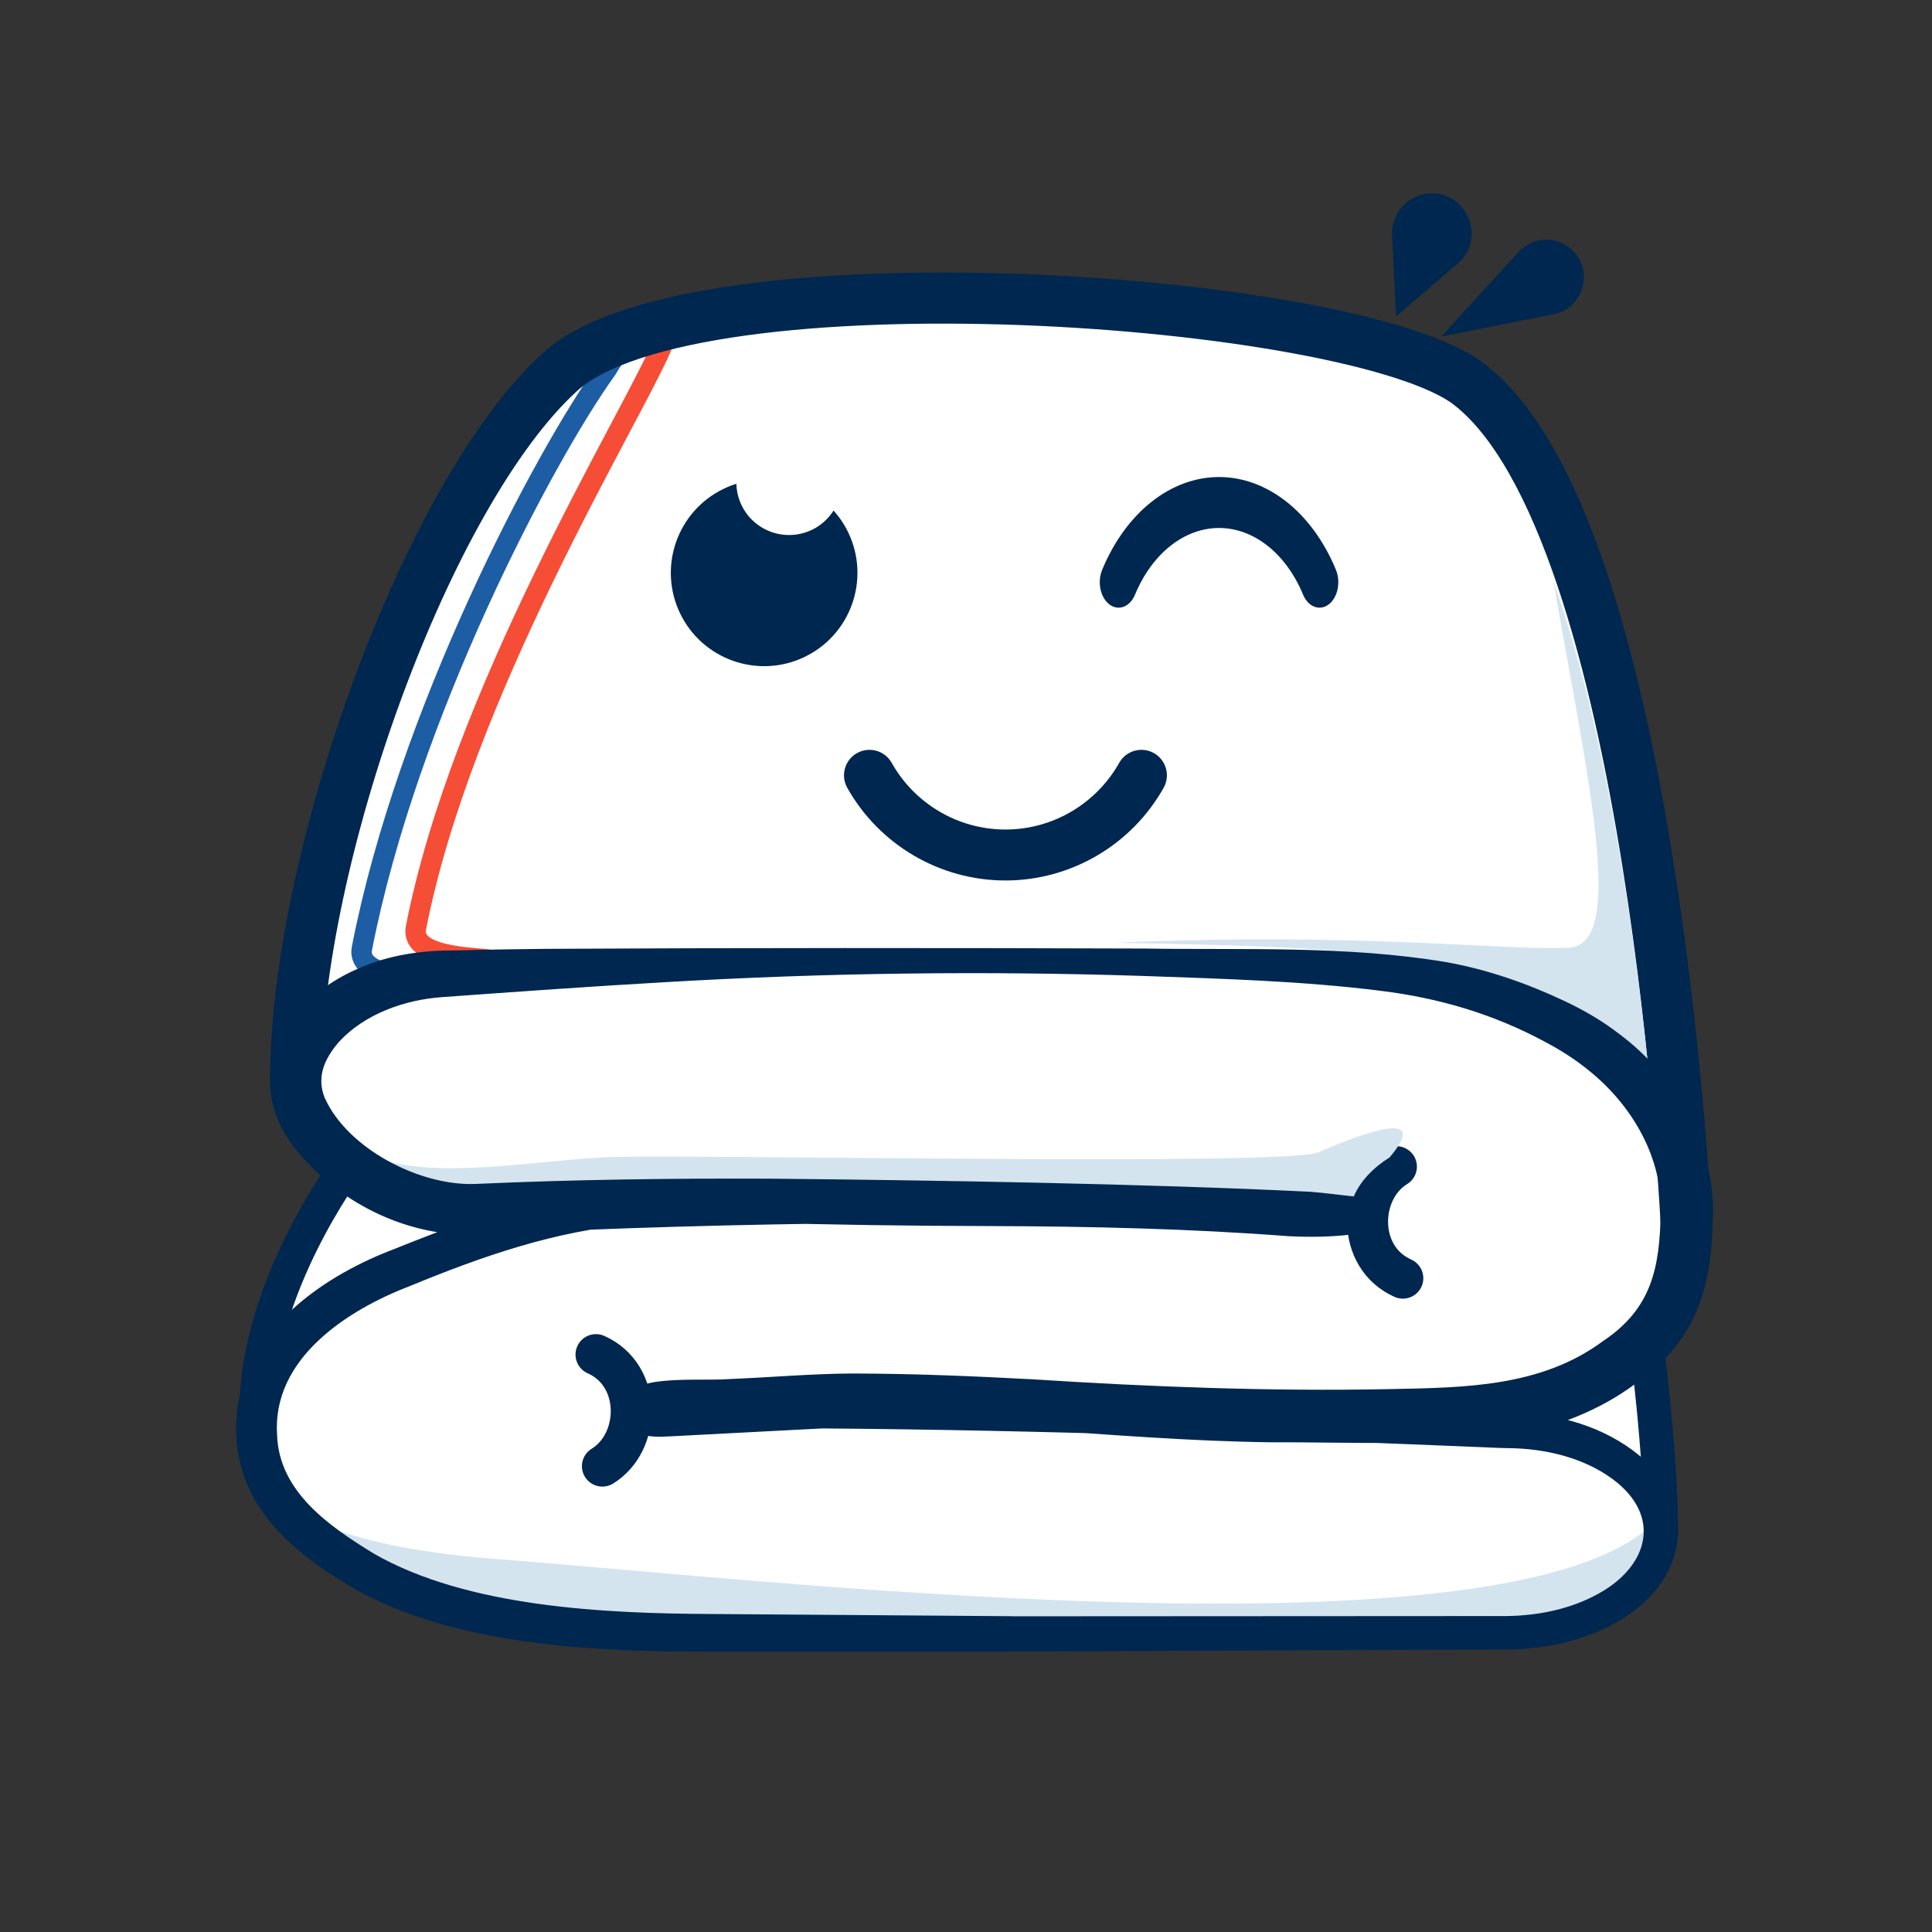 <?xml version="1.0" encoding="UTF-8"?>
<svg xmlns="http://www.w3.org/2000/svg" id="Calque_1" data-name="Calque 1" viewBox="0 0 566.93 566.93">
  <rect x="0" y="0" width="566.93" height="566.93" fill="#333333" stroke="none"/>
  <defs>
    <style>
      .cls-1 {
        stroke-linecap: round;
        stroke-linejoin: round;
        stroke-width: 12px;
      }

      .cls-1, .cls-2, .cls-3, .cls-4, .cls-5 {
        fill: none;
      }

      .cls-1, .cls-4, .cls-5 {
        stroke: #00274f;
      }

      .cls-2 {
        stroke: #f64d37;
      }

      .cls-2, .cls-3 {
        stroke-width: 6px;
      }

      .cls-2, .cls-3, .cls-4, .cls-5 {
        stroke-miterlimit: 10;
      }

      .cls-6 {
        fill: #fff;
      }

      .cls-3 {
        stroke: #1d5da4;
      }

      .cls-4 {
        stroke-width: 15px;
      }

      .cls-7 {
        fill: #d3e4ef;
      }

      .cls-8 {
        fill: #fff8f8;
      }

      .cls-9 {
        fill: #00274f;
      }

      .cls-5 {
        stroke-width: 10px;
      }
    </style>
  </defs>
  <g>
    <path class="cls-6" d="M479.73,393.13s4.38,33.33,4.38,56.03c.19,16.42-20.04,29.83-45.17,29.96-1.09,0-73.57.35-145.26.35-36.25,0-72.29-.09-98.81-.36-30.9-.31-68.91-4.57-91.3-18.02-22.32-13.42-31.89-24.92-31.59-43.2.02-1.28.11-2.54.28-3.8l-.29-.23c0-35.78,26.21-71.11,26.83-71.93-8.5-6.61-14.37-14.8-15.24-22.23-.11-.94-.15-1.87-.12-2.81v-.24c.09-64.66,38.45-171.98,77.67-207.58,39.27-35.63,233.19-22.05,266.64,3.64,44.97,34.51,59.21,180.98,62.84,231.72.52,7.34.83,12.67.97,15.38-.61,15.71-4.13,25.38-11.83,33.32Z"></path>
    <path class="cls-5" d="M75.27,413.86c0-36.2,26.83-71.94,26.83-71.94"></path>
    <path class="cls-5" d="M487.41,449.17c0-22.7-4.38-56.03-4.38-56.03"></path>
    <path class="cls-1" d="M409.78,342.34c-11.28,6.89-11.9,26.59,1.88,32.74"></path>
    <path class="cls-1" d="M176.76,430.23c11.28-6.89,11.9-26.59-1.88-32.74"></path>
    <path class="cls-2" d="M144.12,281.9c.18-1.09-23.97.18-22.06-9.63,13.28-68.26,61.8-147.27,71.88-169.99,0,0,2.78-8.96,8.43-8.64"></path>
    <path class="cls-3" d="M128.27,287.9c.18-1.09-23.97.18-22.06-9.63,13.28-68.26,53.37-144.34,71.88-169.99,0,0,5.7-10.16,11.45-12"></path>
    <path class="cls-4" d="M86.74,316.9c0-64.64,38.39-172.19,77.66-207.82,39.27-35.63,233.19-22.05,266.65,3.64,54.62,41.94,63.9,249.11,63.9,249.11"></path>
    <path class="cls-7" d="M146.44,457.56c-21.81-1.62-38.26-4.84-50.85-9.75,3.75,3,8.31,6.05,13.8,9.31,17.53,10.39,49.87,16.57,88.73,16.95,23.77.24,57.45.36,100.12.36,73.45,0,146.57-.35,147.23-.35,13.46-.07,26.16-4.45,33.13-11.44,2.37-2.37,5.17-6.19,5.12-10.93v-.09c-.02-1-.17-1.99-.43-2.96-47.2,39.83-265.24,14.22-336.85,8.9Z"></path>
    <path class="cls-7" d="M483.67,313.34c-1.72-16.73-4.08-36.12-7.29-56.08-5.64-35.13-12.56-64.2-20.56-86.68,10.08,57.67,21.47,106.38,4.7,107.5-16.77,1.12-61.3-4.69-133.28-1.42,78.35,1.29,100.19,3.57,132.76,19.63,9.2,4.53,17.18,10.34,23.67,17.05Z"></path>
    <path class="cls-7" d="M386.85,338.15c-9.37,4.02-175.1.67-205.96,1.34-22.58.49-55.23,7.81-73.07-.97,8.62,6.73,20.7,11.94,32.93,11.32,64.5-3.22,133.27-2.55,192.04-1.47,3.96.08,7.75.14,11.36.2,21.06.36,36.27.61,48.35,2.03,1.21.14,2.33.4,4.52,1.1,1.87-5.02,6.27-9.32,10.71-12.03,13.53-15.91-11.52-5.55-20.89-1.53Z"></path>
    <path class="cls-9" d="M296.98,484.65c-12.83,0-76.35,0-87.8.01-33.81.1-75.55-1.55-105.56-18.67-20.75-12.22-37.71-27.67-33.76-54.22,3.87-23.05,26.08-37.8,45.99-45.32,16.31-6.55,33.56-13.03,51.17-16.17,8.91-1.67,17.95-2.61,27.01-2.92,8.91-.21,17.81.09,26.67.34,23.46.86,46.63,1.36,70.1,1.58,23.46.33,46.96.69,70.42,2.03,5.58.34,20.39,1.51,25.87,1.24,3.36-.07,6.78-.36,10.08-.84-.39.3,1.12-.74-1.81.94,1.66,17.06,2.16,5.36,1.92,8.92-.08-.02-.44-.06-.75-.1,0,0-4.32-.44-4.32-.44-8.58-1.01-17.17-1.38-25.85-1.6-74.35-1.25-149.01-1.08-223.21,2.76-21.55,1.72-43.14-8.25-56.52-25.13-16.47-20.88-3.23-43.63,18.68-52.93,8.95-3.97,18.64-5.28,28.27-5.24,8.62-.21,17.84-.39,26.38-.46,54.83-.31,121.12-.29,175.78-.09,29.53.47,59.22-.93,88.58,3.98,11.97,2.11,23.8,6.24,34.74,11.41,5.67,2.65,11.2,5.87,16.25,9.79,16.74,12.48,28.59,33.45,27.27,55-.21,11.53-2.02,23.62-8.63,33.48-3.77,5.74-8.96,10.44-14.38,14.3-10.17,7.49-22.94,12.61-35.38,14.59-23.42,3.65-47.9,2.24-71.49,2.33-46.01-.57-93.87-7.63-139.84-5.6-5.81.26-11.68.59-17.64.77-5.88.24-12.29.07-17.44.17-1.72.09-3.42.24-4.93.64-.15.04-.26.09-.12.02.07-.04.23-.09.64-.39.25-.49,1.68-.44,2.45-4.56-.2-4.92-2.83-5.56-3.01-5.88-.6-.33-.77-.36-.89-.4-.19-.05-.07-.01.09.01,1.51.29,3.97.13,5.64.06,12.69-.55,31.16-1.3,43.79-1.85,64.43,1.1,128.81,4.5,193.12,7.78,0,0,4.38.22,4.38.22,0,0,2.04.1,2.04.1,13.44.08,27.14,3.13,38.21,11.33,20.37,15.19,16.19,39.12-5.43,50.74-8.49,4.65-17.79,6.9-27.29,7.5-2.51.24-6.47.09-9.05.15,0,0-140.43.6-140.43.6h0ZM296.98,474.29l140.38-.08h4.39c1.43-.03,2.74-.05,4.11-.15,7.98-.5,16.16-2.51,23.07-6.35,14.73-7.99,19.05-22.87,4.11-33.81-8.47-6.18-19.54-8.8-30.06-8.95-.99.02-3.39-.09-4.54-.13-65.7-2.75-131.42-5.16-197.14-5.66-5.71.31-20.46,1.06-26.32,1.37,0,0-17.55.92-17.55.92-3.83.17-7.72.52-11.44-1.42-.48-.5-3.46-1.4-3.64-6.71.82-4.49,2.56-4.71,3.09-5.41,2.07-1.46,4.27-1.9,6.45-2.33,7.77-1.2,15.6-.43,22.81-.94,11.71-.48,23.44-1.53,35.31-1.6,17.75.03,35.39.76,53.05,1.71,35.06,2.24,69.83,3.57,104.69,2.87,22.15-.43,44.5-.62,62.7-14.13,14.14-9.44,16.56-21.32,16.86-37.46.65-16.19-8.3-31.49-20.69-41.59-4.09-3.39-8.62-6.29-13.43-8.82-15.05-8.07-30.87-12.76-48.01-14.87-22.93-2.89-46.42-3.54-69.6-4.36-46.73-1.53-93.5-.94-140.17,1.81-21.4,1.21-44.16,2.84-65.57,4.39-11.13.76-22.89,4.98-30.39,13.16-4.42,5.12-6.55,10.42-4.18,16.37,6.76,15.08,28.14,26.02,44.39,25.29,28.76-1.29,57.62-1.66,86.39-1.54,47.95.46,110.17,1.47,158.38,3.84,4.17.3,9.13,1,13.29,1.42.42.05.78.09,1.42.2.04,3.67,1.16-8.07,2.79,9.33-3.25,1.86-2.11.86-2.86,1.24-.83.15-1.76.25-2.54.35-6.09.75-12.27.8-18.36.5-28.96-2.21-58.39-2.89-87.48-2.97-23.34-.03-46.95-.4-70.28-1.03-11.52-.19-23-.63-34.45.47-22.96,1.91-44.41,9.39-65.76,18.19-18.58,7.13-40.43,21.42-38.89,43.72.6,16.64,15.28,26.72,28.38,34.76,27.53,15.83,68.11,17.59,99.58,17.73,11.07.04,75.17.58,87.7.64h0Z"></path>
  </g>
  <path class="cls-9" d="M295.04,258.37c-19.21,0-37-10.42-46.42-27.2-2.02-3.6-.74-8.16,2.86-10.18,3.6-2.02,8.16-.74,10.18,2.86,6.78,12.07,19.57,19.57,33.38,19.57s26.6-7.5,33.38-19.57c2.02-3.6,6.58-4.88,10.18-2.86,3.6,2.02,4.88,6.58,2.86,10.18-9.42,16.78-27.21,27.2-46.42,27.2Z"></path>
  <path class="cls-9" d="M357.72,139.98c14.19,0,27.34,10.42,34.29,27.2,1.49,3.6.55,8.16-2.11,10.18-2.66,2.02-6.03.74-7.52-2.86-5.01-12.07-14.46-19.57-24.66-19.57s-19.65,7.5-24.66,19.57c-1.49,3.6-4.86,4.88-7.52,2.86-2.66-2.02-3.61-6.58-2.11-10.18,6.96-16.78,20.1-27.2,34.29-27.2Z"></path>
  <path class="cls-9" d="M238.22,155.48c-7.71,3.69-16.95.43-20.64-7.28-.96-2.02-1.44-4.14-1.5-6.24-1.24.39-2.46.86-3.66,1.44-13.64,6.52-19.41,22.87-12.89,36.51,6.52,13.64,22.87,19.41,36.51,12.89,13.64-6.52,19.41-22.87,12.89-36.51-1.16-2.42-2.63-4.58-4.33-6.48-1.5,2.37-3.66,4.38-6.38,5.68Z"></path>
  <g>
    <line class="cls-8" x1="418.14" y1="73.15" x2="409.66" y2="92.84"></line>
    <path class="cls-9" d="M427.79,77.31l-18.13,15.54-1.16-23.85c-.31-6.45,4.66-11.93,11.11-12.24,11.14-.51,16.51,13.4,8.17,20.56h0Z"></path>
  </g>
  <g>
    <line class="cls-8" x1="450.74" y1="83.09" x2="422.95" y2="98.74"></line>
    <path class="cls-9" d="M455.89,92.23l-32.95,6.51,22.64-24.8c4.12-4.51,11.11-4.83,15.62-.71,6.71,6,3.45,17.39-5.31,19.01h0Z"></path>
  </g>
</svg>
